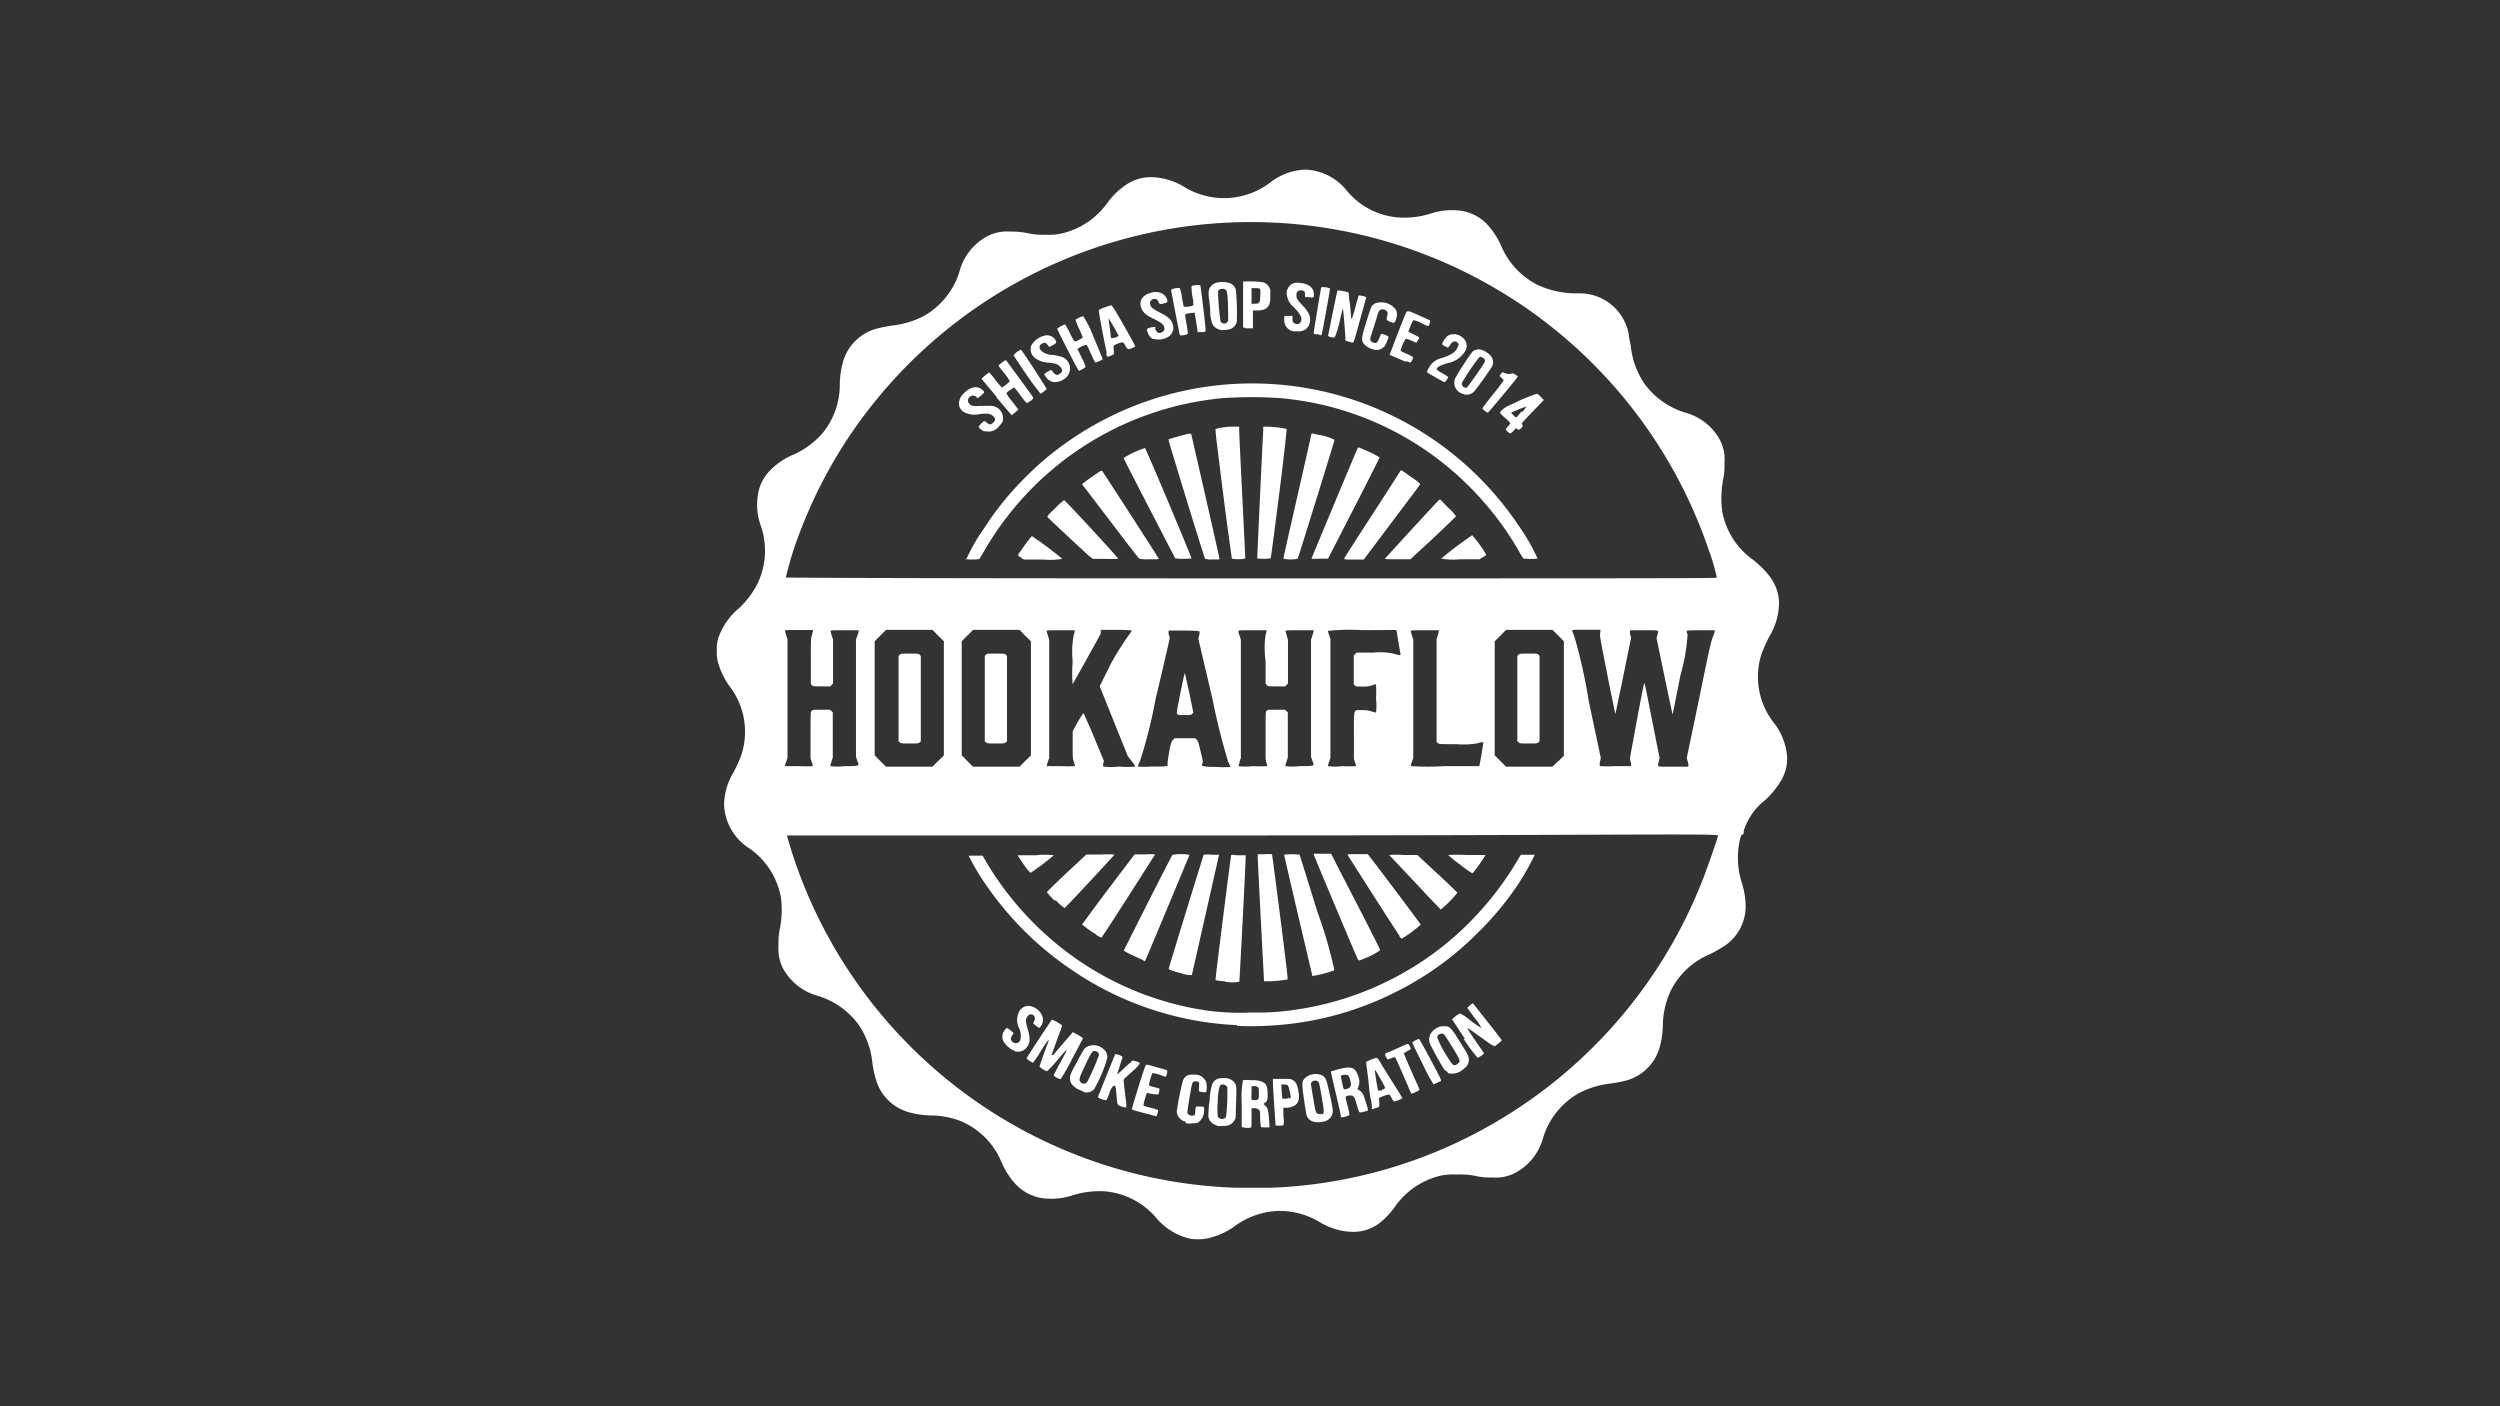 <?xml version="1.0" encoding="UTF-8"?>
<svg xmlns="http://www.w3.org/2000/svg" id="Ebene_1" data-name="Ebene 1" viewBox="0 0 177.78 100">
  <rect x="0" y="0" width="177.78" height="100" fill="#333333" stroke="none"/>
  <defs>
    <style>.cls-1{fill:#fff;}</style>
  </defs>
  <g id="layer1">
    <path id="path267" class="cls-1" d="M84.57,88.07a4.46,4.46,0,0,1-2.42-1.55,5.43,5.43,0,0,0-3.55-1.8,6.33,6.33,0,0,0-2.32.28,4.81,4.81,0,0,1-2.18.2,3.26,3.26,0,0,1-2-1.13,5.66,5.66,0,0,1-.85-1.35,5.4,5.4,0,0,0-2.94-3,6.06,6.06,0,0,0-2.12-.4,6,6,0,0,1-1.67-.26,3.37,3.37,0,0,1-2.13-2,7,7,0,0,1-.36-1.54,5.84,5.84,0,0,0-1-2.69,5.64,5.64,0,0,0-2.83-2,4.06,4.06,0,0,1-2.54-2,3.22,3.22,0,0,1-.3-1.61,4.68,4.68,0,0,1,.1-1.18,7.06,7.06,0,0,0,.08-2.18,5.46,5.46,0,0,0-2.19-3.49,3.87,3.87,0,0,1-1.86-3.15,4.62,4.62,0,0,1,.7-2.35,10.69,10.69,0,0,0,.52-1.16,5.3,5.3,0,0,0-.8-4.87,5.46,5.46,0,0,1-.85-1.73,2.65,2.65,0,0,1-.08-.85,2.24,2.24,0,0,1,.1-.88,4.68,4.68,0,0,1,1.44-2.1,6.26,6.26,0,0,0,1.35-1.78,5.42,5.42,0,0,0,.22-4.15,4.36,4.36,0,0,1-.08-2.66,3.19,3.19,0,0,1,.58-1.05,4.93,4.93,0,0,1,1.81-1.3,6,6,0,0,0,2.07-1.51,5.45,5.45,0,0,0,1.25-3.48,6.43,6.43,0,0,1,.2-1.52,3.41,3.41,0,0,1,2.59-2.5c.18-.05.6-.13.93-.18a6.42,6.42,0,0,0,2.26-.68,5.49,5.49,0,0,0,2.53-3.16,4,4,0,0,1,2-2.52,3,3,0,0,1,1.62-.32,5.52,5.52,0,0,1,1.22.11,4.8,4.8,0,0,0,1.29.11,4.23,4.23,0,0,0,1.06-.07,5.53,5.53,0,0,0,3.36-2.24,5.54,5.54,0,0,1,1.28-1.23,3.11,3.11,0,0,1,1.81-.55,4.66,4.66,0,0,1,2.4.73,5.53,5.53,0,0,0,2.8.76A5.46,5.46,0,0,0,90.3,13a4.35,4.35,0,0,1,2.54-.94,4,4,0,0,1,3,1.58,5.29,5.29,0,0,0,4,1.84,6.27,6.27,0,0,0,1.83-.27,4.89,4.89,0,0,1,2.24-.22,3.22,3.22,0,0,1,2,1.14,5.67,5.67,0,0,1,.84,1.35,5.52,5.52,0,0,0,2.57,2.77,6.48,6.48,0,0,0,2.91.61,3.55,3.55,0,0,1,3.59,2.89c0,.2.11.6.15.89a5.89,5.89,0,0,0,1,2.69,5.64,5.64,0,0,0,2.83,2,4,4,0,0,1,2.53,2,3,3,0,0,1,.3,1.61,4.76,4.76,0,0,1-.1,1.19,7.29,7.29,0,0,0-.07,2.17,5.4,5.4,0,0,0,2.18,3.49c1.32,1.05,1.87,2,1.87,3.15a4.71,4.71,0,0,1-.71,2.36,12,12,0,0,0-.52,1.16,5.3,5.3,0,0,0,.8,4.86,4.48,4.48,0,0,1,1,2.42,3.13,3.13,0,0,1-.36,1.66,6.21,6.21,0,0,1-1.19,1.49A4.52,4.52,0,0,0,124,59.08c0,.2,0,.24-.1.27s-.15.22-.24.7a5.93,5.93,0,0,0,.21,2.75,5.58,5.58,0,0,1,.26,1.44,3.39,3.39,0,0,1-1.68,3.14,8.91,8.91,0,0,1-.85.47,5.5,5.5,0,0,0-2.77,2.56,5.92,5.92,0,0,0-.58,2.44,6.43,6.43,0,0,1-.2,1.52,3.41,3.41,0,0,1-2.58,2.51c-.18.05-.6.12-.93.17a6.41,6.41,0,0,0-2.27.69,5.47,5.47,0,0,0-2.53,3.15,4,4,0,0,1-2,2.52,2.92,2.92,0,0,1-1.61.32,4.45,4.45,0,0,1-1.22-.11,5.35,5.35,0,0,0-1.3-.1,5.08,5.08,0,0,0-1.06.06,5.53,5.53,0,0,0-3.36,2.24A5.35,5.35,0,0,1,98,87.05a3.1,3.1,0,0,1-1.8.55,4.67,4.67,0,0,1-2.41-.73,5.61,5.61,0,0,0-2.8-.76,5.52,5.52,0,0,0-3.19,1.09,5.28,5.28,0,0,1-2,.88,3.9,3.9,0,0,1-1.23,0Zm5.62-3.6a34.12,34.12,0,0,0,16.47-4.85,34.49,34.49,0,0,0,14.51-17.29c.34-.91,1-2.77,1-2.92s-9.73,0-33.11,0-33.1,0-33.1,0,.28,1,.51,1.67a34.38,34.38,0,0,0,31.3,23.38c1.09,0,1.43,0,2.46,0Zm-1.75-4.3c-.07,0-.14,0-.14-.06s0-.77,0-1.65a6.9,6.9,0,0,1,.09-1.64,2,2,0,0,1,.62,0,1.66,1.66,0,0,1,.76.11c.27.14.35.29.37.75s0,.62-.2.75l-.09.07.11.11c.22.21.25.34.31,1.38v.18H90c-.27,0-.32,0-.34-.05a5.26,5.26,0,0,1-.05-.6c0-.53,0-.54-.12-.62a.4.4,0,0,0-.32-.09H89v.68c0,.59,0,.68-.06.7a1.53,1.53,0,0,1-.45,0Zm1-2c.08-.06.08-.09.08-.43s0-.37-.08-.44a.43.43,0,0,0-.29-.06H89v.45a2.85,2.85,0,0,0,0,.49c0,.08.39.07.49,0Zm-2.92,1.85a.77.77,0,0,1-.59-.61c0-.08,0-.6.09-1.15a4.56,4.56,0,0,1,.19-1.18c.15-.32.4-.44.87-.41a.86.86,0,0,1,.68.28c.17.2.18.3.14,1.47s0,1.08-.12,1.25a.62.62,0,0,1-.26.27.75.75,0,0,1-.5.12,1.73,1.73,0,0,1-.5,0Zm.58-.48c.1-.08.12-.21.18-1.35l0-.89-.1-.09a.3.3,0,0,0-.43,0,3.64,3.64,0,0,0-.15,1.11,5.19,5.19,0,0,0,0,1.08.35.35,0,0,0,.5.11Zm3.61.5s-.21-3-.19-3.16v-.16l.23,0c.13,0,.41,0,.63,0,.37,0,.4,0,.56.09a.61.61,0,0,1,.26.29,2.62,2.62,0,0,1,.17.93c0,.43-.27.68-.83.75a.94.94,0,0,0-.27,0,4.34,4.34,0,0,0,0,.61,1.94,1.94,0,0,1,0,.63,1.61,1.61,0,0,1-.61,0Zm1-1.89c.1-.1.1-.1,0-.54s-.09-.48-.36-.48a.5.5,0,0,0-.23,0,10.08,10.08,0,0,0,.07,1s.08,0,.2,0a.32.32,0,0,0,.27-.09Zm-7.39,1.62a.81.81,0,0,1-.64-.72,19.63,19.63,0,0,1,.44-2.21c.15-.34.37-.45.81-.42a.85.85,0,0,1,.84.52,1.54,1.54,0,0,1,0,.73,1.46,1.46,0,0,1-.5-.06.67.67,0,0,1,0-.28c0-.23,0-.29,0-.34a.32.32,0,0,0-.39-.06c-.11.07-.12.12-.31,1.25-.13.78-.15.94-.11,1a.37.37,0,0,0,.51.1S85,79.2,85,79s.06-.29.07-.31.09,0,.23,0c.36,0,.34,0,.32.33a1,1,0,0,1-.35.75c-.13.09-.19.1-.46.11a1.65,1.65,0,0,1-.48,0Zm9.11,0a.71.71,0,0,1-.52-.46s-.1-.56-.18-1.12c-.16-1.16-.16-1.27.06-1.52A1.16,1.16,0,0,1,94,76.46c.28.15.33.29.56,1.36A9.87,9.87,0,0,1,94.78,79a.79.79,0,0,1-.73.77,1.38,1.38,0,0,1-.63,0Zm.57-.51c.18-.08.17-.17,0-1.19s-.2-1.07-.27-1.15a.32.32,0,0,0-.42,0,.34.34,0,0,0-.09.14s.07.51.16,1c.14.84.18,1,.24,1.08a.36.36,0,0,0,.4.05Zm1.35.1c0-.13-.73-3.15-.71-3.17l.52-.15c.95-.24,1.21-.15,1.42.47a1,1,0,0,1,0,.82c0,.06-.08.12-.06.13A.77.77,0,0,1,97,78c.12.33.27.84.28.9s0,.09-.26.15a1.22,1.22,0,0,1-.31.06c-.06,0-.14-.23-.25-.62s-.17-.52-.3-.57-.47,0-.47.11.07.33.15.65a3.67,3.67,0,0,1,.12.62,1.71,1.71,0,0,1-.56.16s0,0-.07-.08Zm.44-1.93c.28-.08.33-.23.22-.65-.08-.27-.15-.36-.33-.35s-.31,0-.32.13a6,6,0,0,0,.19.86c0,.06.07.06.24,0Zm-14.3,1.76c-.91-.25-1-.27-1-.33s.91-3.08,1-3.13.15,0,1.33.32c.2.06.22.09.15.35s-.07.17-.59,0c-.31-.09-.41-.1-.44-.07a4,4,0,0,0-.24.84,1,1,0,0,0,.36.13l.37.1c.05,0,0,.35-.06.41s-.09,0-.36,0l-.39-.08c-.09,0-.08,0-.28.68,0,.1-.05.21,0,.22a2.57,2.57,0,0,0,.51.15,3.49,3.49,0,0,1,.51.16c0,.06-.07.44-.15.44l-.65-.18Zm16.07-.37s0-.33-.09-.69-.13-1.08-.2-1.61-.12-1-.12-1a2.61,2.61,0,0,1,.76-.3,1.2,1.2,0,0,1,.26.35c.25.43,1,1.61,1.32,2.12l.24.4a1.62,1.62,0,0,1-.61.24,1.56,1.56,0,0,1-.16-.25,1.84,1.84,0,0,0-.16-.25,2.65,2.65,0,0,0-.72.24.36.36,0,0,0,0,.23,1.9,1.9,0,0,1,0,.31c0,.09,0,.11-.19.17-.34.11-.34.11-.36.06Zm.71-1.32a.58.58,0,0,0,.23-.13,4.51,4.51,0,0,0-.33-.65c-.39-.67-.37-.64-.4-.61A13.39,13.39,0,0,0,98,77.55s0,0,.27,0ZM79.78,78.69c-.34-.12-.32-.07-.38-.76s-.07-.83-.26-.67a1.28,1.28,0,0,0-.26.51,2.26,2.26,0,0,1-.21.47s-.11,0-.32-.07a.83.83,0,0,1-.28-.15s1.2-3,1.24-3.06a1.15,1.15,0,0,1,.49.17c.06.05,0,.08-.15.61s-.24.65-.19.65A6.42,6.42,0,0,0,80,75.9l.55-.49.22.06c.37.11.37.11,0,.5l-.61.55c-.23.19-.25.22-.25.35s.09.9.17,1.47a1.28,1.28,0,0,1,0,.42,1.14,1.14,0,0,1-.31-.07Zm20.54-1-.56-1.3c-.29-.66-.53-1.2-.56-1.21a.69.69,0,0,0-.26.07,1.33,1.33,0,0,1-.27.09s-.17-.25-.17-.36.13-.11.37-.21l.78-.35a3.72,3.72,0,0,1,.46-.19c.06,0,.22.27.22.36a.68.68,0,0,1-.24.15c-.13.07-.25.15-.25.18s.24.61.54,1.28.56,1.25.56,1.28-.1.11-.26.18l-.29.12s0,0-.07-.09ZM77,77.59a1.52,1.52,0,0,1-.64-.34.72.72,0,0,1-.27-.57c0-.16,0-.29.47-1.11a10.9,10.9,0,0,1,.56-1,1,1,0,0,1,1.31,0,.71.71,0,0,1,.31.66,9.57,9.57,0,0,1-.94,2.23.71.71,0,0,1-.8.17Zm.27-.57a14.88,14.88,0,0,0,.88-2,.28.28,0,0,0-.25-.27c-.2-.05-.25,0-.7.94s-.53,1.15-.32,1.29a.27.27,0,0,0,.39,0Zm23.89-1.37c-.4-.8-.73-1.48-.73-1.51a1.15,1.15,0,0,1,.48-.26c.05,0,1.54,2.78,1.56,2.91s-.06.09-.24.19a1.62,1.62,0,0,1-.29.13,13.28,13.28,0,0,1-.78-1.46Zm-26,1a.73.73,0,0,1-.23-.18s.18-.38.4-.79c.51-.91.54-1,.5-1s-.32.34-.67.75a7.78,7.78,0,0,1-.7.75,1.45,1.45,0,0,1-.54-.33s.12-.38.27-.8c.39-1.07.39-1,.37-1.1a5.93,5.93,0,0,0-.53.78,9.24,9.24,0,0,1-.57.84c-.06,0-.46-.25-.45-.32s1.74-2.7,1.8-2.74a2.6,2.6,0,0,1,.71.41,2.49,2.49,0,0,1-.15.47c-.19.52-.59,1.62-.59,1.63s.09,0,.12,0l.58-.68.67-.78.14-.16.27.14a3.18,3.18,0,0,1,.36.22l.1.07-.77,1.45a15.22,15.22,0,0,1-.82,1.46.75.75,0,0,1-.27-.1Zm27.79-.42a.86.86,0,0,1-.24-.17c-.09-.1-.81-1.38-1-1.79s-.06-.9.51-1.19a.79.79,0,0,1,.45-.1c.4,0,.46,0,1.08,1,.28.44.56.87.6,1a.74.74,0,0,1-.23,1,1.21,1.21,0,0,1-1.17.33Zm.59-.51a.42.42,0,0,0,.14-.09c.2-.16.17-.23-.39-1.15-.28-.45-.54-.86-.58-.9a.31.31,0,0,0-.51.19,7.75,7.75,0,0,0,.84,1.56c.19.32.32.45.42.41l.08,0Zm.63-1.85-.91-1.38a2,2,0,0,1,.56-.42s.19.07.53.32a6.47,6.47,0,0,0,1,.71,4.08,4.08,0,0,0-.48-.71c-.28-.38-.52-.7-.52-.72a1.55,1.55,0,0,1,.39-.33s2.05,2.58,2.05,2.63-.11.13-.25.24l-.25.2-.12-.07c-.1,0-.49-.32-1.57-1.08a1.11,1.11,0,0,0-.27-.15s.26.42.59.9.62.89.62.9a1.55,1.55,0,0,1-.46.31,10.43,10.43,0,0,1-1-1.35Zm-32,.87a1.69,1.69,0,0,1-.83-.72.77.77,0,0,1,.16-.83c.08-.1.1-.1.17-.06a2.06,2.06,0,0,1,.25.19l.16.14-.1.17c-.13.24-.12.3,0,.44s.43.18.56-.07a1.2,1.2,0,0,0-.06-.86,1.35,1.35,0,0,1,0-1.23.79.79,0,0,1,.6-.38,1.14,1.14,0,0,1,1.09.91A.83.83,0,0,1,74,73c-.07.1-.09.1-.16.06a1.2,1.2,0,0,1-.23-.17l-.14-.12.06-.13c.09-.18.08-.29,0-.4a.27.27,0,0,0-.43,0c-.19.22-.19.35,0,1s.14,1-.13,1.29a.77.77,0,0,1-.84.21ZM88,72.9a22.61,22.61,0,0,1-11.52-3.75A23,23,0,0,1,70.17,63a17.07,17.07,0,0,1-1.29-2.15s.14,0,.5,0h.5l.22.39a22.33,22.33,0,0,0,6.12,6.72,21.72,21.72,0,0,0,9.66,3.91A17.44,17.44,0,0,0,89,72a17.37,17.37,0,0,0,3.14-.2,21.86,21.86,0,0,0,11.46-5.35,22.63,22.63,0,0,0,4.32-5.28l.23-.39h.5c.36,0,.49,0,.49,0A17.93,17.93,0,0,1,107.88,63a21.62,21.62,0,0,1-2.73,3.27,22,22,0,0,1-5.93,4.29,22.43,22.43,0,0,1-9.28,2.39,18.38,18.38,0,0,1-2,0Zm-.82-3.1c-.57-.06-.71-.08-.74-.12s1.08-8.78,1.11-8.86.15,0,.52,0h.51V61c0,.45-.43,8.77-.45,8.81a2.73,2.73,0,0,1-1,0Zm2.71,0s-.45-8.47-.45-8.88v-.17h.5a1.85,1.85,0,0,1,.52,0s.27,2,.58,4.45c.42,3.3.55,4.43.52,4.45a9.76,9.76,0,0,1-1.26.13c-.26,0-.39,0-.41,0Zm3.43-.43s-2-8.47-2-8.59a4.06,4.06,0,0,1,1.1,0s.58,1.86,1.27,4.08A31.1,31.1,0,0,1,94.89,69a8.67,8.67,0,0,1-1.59.41Zm-9.21-.13c-.73-.19-1-.28-1-.35s2.44-8,2.49-8.11a2.52,2.52,0,0,1,.56,0c.41,0,.53,0,.53,0s-1.79,7.94-1.92,8.49c0,.1-.08.1-.64,0Zm12.46-1c-.07-.1-3.11-7.34-3.14-7.45l0-.08h1.23l.19.37c.1.2.88,1.73,1.74,3.39s1.56,3.06,1.56,3.1a5,5,0,0,1-1.13.59c-.39.17-.38.17-.43.08Zm-15.37,0-.71-.33a4.09,4.09,0,0,1-.58-.31s3.36-6.69,3.47-6.81a3.51,3.51,0,0,1,1.21,0s-3,7.21-3.11,7.43-.09.12-.28,0Zm18.34-1.66c-.56-.84-3.69-5.73-3.7-5.78s0-.06.7-.06h.72l.12.15c.45.56,3.65,4.82,3.65,4.86a8.1,8.1,0,0,1-1.35,1S99.58,66.7,99.52,66.61Zm-21.59-.13a7.08,7.08,0,0,1-1-.71s.83-1.15,1.86-2.51l1.87-2.47h.72a3.94,3.94,0,0,1,.74,0s-3.75,5.91-3.82,5.92a1.88,1.88,0,0,1-.42-.24Zm22.64-3.74L98.79,60.8a6.43,6.43,0,0,1,1,0h1l1.42,1.32c.78.72,1.42,1.34,1.43,1.37a8.84,8.84,0,0,1-1.18,1.19s-.85-.86-1.81-1.91ZM75,64.05a6.06,6.06,0,0,1-.56-.61s.63-.64,1.4-1.36l1.41-1.31h1a7,7,0,0,1,1,0c0,.05-3.49,3.79-3.54,3.8a2.87,2.87,0,0,1-.63-.55Zm28.81-2.58a9.94,9.94,0,0,1-.83-.67,11.92,11.92,0,0,1,1.33,0c.73,0,1.33,0,1.33,0a12.49,12.49,0,0,1-.75,1.09.64.64,0,0,1-.2.21,9.72,9.72,0,0,1-.88-.63ZM73,61.75a10.14,10.14,0,0,1-.63-.93s.14,0,1.28,0a5.88,5.88,0,0,1,1.29,0,17.88,17.88,0,0,1-1.65,1.25s-.16-.13-.29-.31Zm-15.2-7.26a.88.88,0,0,0-.07-.29l-.09-.26V52.28c0-1.64,0-1.65.08-1.73s.09-.08.69-.08h.61l.1.09.1.1v3.21l-.09.28a2.53,2.53,0,0,0-.09.33,3.63,3.63,0,0,0,1,0c1.16,0,1.07,0,.92-.39l-.09-.27V45.49l.11-.32a.86.86,0,0,0,.08-.35s-.47,0-1,0c-.85,0-1,0-1,.06a3.06,3.06,0,0,0,.09.33l.09.28v3.12l-.1.1-.09.1h-.61c-.58,0-.62,0-.7-.08l-.08-.08V47c0-1.59,0-1.6.09-1.88a1.68,1.68,0,0,0,.07-.32s-.47,0-1,0c-.76,0-1,0-1,.05a3.06,3.06,0,0,0,.09.33l.09.29V53.9l-.09.26a2.16,2.16,0,0,0-.09.32s.19,0,1,0a8.07,8.07,0,0,0,1,0Zm8.91-.37.41-.4V45.6l-.41-.4-.4-.41h-3.3l-.41.41-.4.4v8.11l.4.41.41.4h3.3ZM64,52.8l-.1-.08V46.64l.08-.08c.08-.08.12-.08.71-.08s.64,0,.71.08l.08.09v6.07l-.09.08c-.09.07-.15.07-.7.07s-.6,0-.69-.07Zm8.9,1.32.41-.4V45.6l-.41-.4-.4-.41h-3.3l-.41.41-.4.4v8.11l.4.41.4.4h3.31ZM70.13,52.8l-.1-.08V46.64l.08-.08c.08-.08.12-.08.71-.08s.64,0,.71.08l.08.09v6.07l-.1.08c-.08.07-.14.07-.69.07s-.6,0-.69-.07Zm6.31,1.69a1.3,1.3,0,0,0-.07-.29c-.09-.26-.09-.29-.09-1.25V52l.36-.65a4.41,4.41,0,0,1,.41-.64s.36.77.75,1.71l.71,1.71-.06.16a1,1,0,0,0,0,.22,4.45,4.45,0,0,0,1.14,0,5.67,5.67,0,0,0,1.15,0,3.11,3.11,0,0,0-.27-.39l-.27-.35-1-2.48-1-2.49L79,47.19a20.57,20.57,0,0,1,1.21-1.94,3.22,3.22,0,0,0,.28-.41s-.24-.05-1.11-.05H78.28l0,.1a.46.46,0,0,0,0,.15c0,.06-2,3.6-2,3.62a9.17,9.17,0,0,1,0-1.61,6.49,6.49,0,0,1,.08-1.91,1.11,1.11,0,0,0,.07-.32s-.46,0-1,0c-.76,0-1,0-1,.05a3.06,3.06,0,0,0,.09.33l.09.29V53.9l-.09.26a2.16,2.16,0,0,0-.09.32s.19,0,1,0a8.19,8.19,0,0,0,1,0Zm6.59,0s0-.11,0-.19,0-.18.12-.87.2-.75.28-.83l.09-.1H85l.1.1c.09.09.13.22.28.84s.18.73.12.86-.16.24,1,.24a7.47,7.47,0,0,0,1,0,2.62,2.62,0,0,0-.15-.33,46.31,46.31,0,0,1-1.13-4.51c-.54-2.31-1-4.24-1-4.27a1.22,1.22,0,0,1,.07-.28.71.71,0,0,0,0-.26s-.25-.05-1.09-.05c-.59,0-1.08,0-1.09,0a.74.74,0,0,0,0,.26,1.38,1.38,0,0,1,.07.31s-.45,2-1,4.28a35,35,0,0,1-1.13,4.49,2,2,0,0,0-.14.33,6.35,6.35,0,0,0,1,0c.83,0,1,0,1-.05Zm.69-3.72c-.06-.07-.06-.1.22-1.49.15-.78.3-1.41.31-1.41s0-.09.34,1.48l.27,1.33-.08.08c-.07.08-.1.09-.53.09s-.46,0-.53-.08Zm6.39,3.74s0-.15-.06-.29L90,53.94V52.28c0-1.64,0-1.65.07-1.73s.1-.08.69-.08h.61l.11.09.1.1v3.21l-.09.28a2.53,2.53,0,0,0-.09.33,3.63,3.63,0,0,0,1,0c1.16,0,1.07,0,.92-.39l-.09-.27V45.49l.1-.32a1.27,1.27,0,0,0,.09-.35s-.47,0-1,0c-.86,0-1,0-1,.06a3.06,3.06,0,0,0,.09.33l.08.28v3.12l-.1.1-.1.1h-.61c-.57,0-.61,0-.69-.08L90,48.62V47A6.39,6.39,0,0,1,90,45.14a1.11,1.11,0,0,0,.07-.32s-.46,0-1,0c-.76,0-1,0-1,.05s0,.17.08.33l.09.29V53.9l-.09.26c0,.15-.09.29-.09.32a3.43,3.43,0,0,0,1,0,7.84,7.84,0,0,0,1,0Zm6.32,0a.88.88,0,0,0-.07-.29l-.08-.26V52.3c0-2-.06-1.8.57-1.8a1.8,1.8,0,0,1,.68.09,1.71,1.71,0,0,0,.32.08,4,4,0,0,0,0-1,7.84,7.84,0,0,0,0-1s-.15,0-.29.07a1.92,1.92,0,0,1-.7.08c-.39,0-.44,0-.51-.07l-.08-.08V46.6l.1-.09.1-.1h1.2a4.24,4.24,0,0,1,1.49.09c.37.11.45.12.43,0s-.08-.44-.15-.87-.13-.8-.14-.82-1.08,0-2.44,0a15.2,15.2,0,0,0-2.43.05,1.85,1.85,0,0,0,.09.31l.09.27V53.9l-.09.26a2.16,2.16,0,0,0-.09.32,3.43,3.43,0,0,0,1,0,7.84,7.84,0,0,0,1,0Zm8.76,0s.08-.37.15-.8.13-.81.14-.86,0-.13-.38,0a5.56,5.56,0,0,1-1.52.07c-1.23,0-1.25,0-1.33-.08l-.09-.07V45.45l.09-.3a1.15,1.15,0,0,0,.07-.33s-.46,0-1,0c-.77,0-1,0-1,.05a3.06,3.06,0,0,0,.09.33l.09.29V53.9l-.09.26a2.16,2.16,0,0,0-.09.32,19.45,19.45,0,0,0,2.42,0c1.34,0,2.43,0,2.44,0Zm5.62-.37.4-.4V45.6l-.4-.4-.41-.41h-3.3l-.4.41-.41.4v8.11l.41.41.4.4h3.3l.41-.4ZM108,52.8l-.1-.08V46.64l.09-.08c.08-.08.11-.08.71-.08s.63,0,.71.08l.07.09v6.07l-.09.08c-.09.07-.14.07-.69.07s-.61,0-.7-.07Zm8,1.62c0-.05,0-.19-.07-.31s0-.25.45-2.78c.55-2.9.52-2.73.56-2.73s.26,1.2.55,2.66l.53,2.66-.06.23c-.1.41-.21.37,1,.37h1.1l0-.1c0-.05,0-.19-.06-.31l-.05-.22.85-4.07c.82-4,.85-4.08,1-4.52a1.67,1.67,0,0,0,.15-.48s-.47,0-1,0c-.85,0-1,0-1,.07s0,.12.06.2a13.6,13.6,0,0,1-.51,2.93c-.3,1.52-.55,2.78-.56,2.79h0s-.27-1.24-.58-2.73l-.56-2.7.06-.22c.1-.37.2-.34-.94-.34-.55,0-1,0-1,0a1.06,1.06,0,0,0,0,.28l.07.25-.55,2.71c-.31,1.49-.56,2.71-.57,2.72h0s-.27-1.27-.57-2.8c-.54-2.73-.55-2.79-.5-3a.44.44,0,0,0,0-.2s-.46,0-1,0c-.76,0-1,0-1,.05s.08.25.18.51a37.87,37.87,0,0,1,1,4.52l.86,4.06-.07.27a.94.94,0,0,0,0,.29,9.64,9.64,0,0,0,1.11,0h1.1v-.1Zm6.09-13.31a12,12,0,0,0-.53-1.86A34.39,34.39,0,0,0,60.41,31a33.86,33.86,0,0,0-3.53,6.85,24.19,24.19,0,0,0-1,3.22s3.92.06,33.16.06,33.15,0,33.16-.06ZM68.73,39.74A12.91,12.91,0,0,1,70,37.54,21,21,0,0,1,72.86,34a21.3,21.3,0,0,1,3-2.54,22.82,22.82,0,0,1,32.23,6.06,13.72,13.72,0,0,1,1.25,2.2,4.4,4.4,0,0,1-1,0,3.92,3.92,0,0,1-.34-.55,22.14,22.14,0,0,0-6.2-6.86,21.68,21.68,0,0,0-10.77-4,30.56,30.56,0,0,0-4.06,0,21.92,21.92,0,0,0-17,10.9c-.17.29-.32.53-.34.55a4.4,4.4,0,0,1-1,0Zm3.9-.08c-.3-.17-.3-.16,0-.54a8.66,8.66,0,0,1,.75-1,25.33,25.33,0,0,1,2.16,1.62,5,5,0,0,1-1.34.05H72.81l-.18-.11Zm4.8-.14c-.56-.5-2.89-2.68-2.93-2.74s0-.15.54-.64a3.9,3.9,0,0,1,.63-.57c.08,0,3.88,4.12,3.85,4.17a9,9,0,0,1-.91,0h-.9Zm3.58.2c-.06,0-3.83-5-4-5.2l-.06-.1.21-.16c.11-.09.42-.31.69-.49.46-.32.48-.33.54-.26s4,6.15,4,6.21-.12.05-.68.05a2.34,2.34,0,0,1-.73-.05Zm2.57,0s-3.68-7.09-3.68-7.15a6.83,6.83,0,0,1,1.52-.71c.06,0,3.34,7.81,3.31,7.85a5.5,5.5,0,0,1-1.15,0Zm2.11,0c-.06-.08-2.63-8.44-2.6-8.47s1.08-.33,1.38-.39a.39.39,0,0,1,.24,0s2,8.72,2,8.84,0,.08-.5.08a1.31,1.31,0,0,1-.54-.05Zm1.91,0s-.24-1.67-.5-3.67-.5-4-.57-4.55-.1-.94-.09-1a5,5,0,0,1,1.26-.16l.42,0,0,.23c0,.48.45,9.12.43,9.15a2.64,2.64,0,0,1-1,0Zm1.8,0s.38-8.41.43-9.08l0-.3h.21a8.3,8.3,0,0,1,1.46.16s-.09,1.09-.53,4.6c-.32,2.51-.59,4.58-.61,4.6a3.23,3.23,0,0,1-1,0Zm1.86,0c0-.07,2-8.81,2-8.87s.15,0,.55.08a3.54,3.54,0,0,1,1.09.35c0,.08-2.58,8.4-2.62,8.45a2.38,2.38,0,0,1-1,0Zm2,0s3.24-7.8,3.3-7.87.12,0,.48.14a7.66,7.66,0,0,1,1.07.54s-.81,1.64-1.83,3.61l-1.84,3.59h-.58a5.17,5.17,0,0,1-.6,0Zm2.33,0c0-.08,4-6.19,4-6.25s.16,0,.52.28c.64.44.87.61.87.68s-.91,1.24-2,2.7l-2,2.66h-.7c-.66,0-.7,0-.68-.07Zm2.9,0s3.74-4.1,3.85-4.17.14.05.63.54a3.07,3.07,0,0,1,.57.63s-.74.73-1.62,1.55l-1.62,1.5h-.91c-.72,0-.9,0-.9-.05Zm4,0a27,27,0,0,1,2.2-1.66,8.58,8.58,0,0,1,1,1.39.78.78,0,0,1-.25.18l-.23.14h-1.34A5,5,0,0,1,102.49,39.72Zm4.74-9a.58.58,0,0,1-.15-.2,1,1,0,0,1,.17-.22c.14-.15.16-.19.13-.24a3,3,0,0,0-.36-.35,3.92,3.92,0,0,1-.35-.34s0-.11.15-.22a2,2,0,0,1,.69-.4A11.79,11.79,0,0,1,109.3,28a1,1,0,0,1,.27.23l.22.21-.78.81c-.43.44-.78.82-.78.84a.18.18,0,0,0,0,.08c.09.07.07.16-.06.28s-.21.14-.28.06-.09-.07-.27.13a.56.56,0,0,1-.23.18.61.61,0,0,1-.21-.16Zm1-1.41a1.62,1.62,0,0,0,.31-.4,9.44,9.44,0,0,0-1.08.44s.29.34.36.34A2,2,0,0,0,108.18,29.26ZM70,30.69c-.17-.08-.41-.28-.41-.34a1.64,1.64,0,0,1,.41-.42l.17.12c.19.17.29.17.46,0s.18-.28,0-.45-.33-.22-.92-.16a1.66,1.66,0,0,1-1.13-.12.71.71,0,0,1-.39-.59,1.06,1.06,0,0,1,.39-.8c.46-.45.94-.52,1.3-.19a.27.27,0,0,1,.1.15c0,.08-.42.44-.49.41s-.05,0-.05-.05,0-.06-.12-.09-.14-.06-.24,0a.33.33,0,0,0-.16.54c.14.17.29.2.82.16l.67,0A.88.88,0,0,1,71.29,30a2.34,2.34,0,0,1-.27.34.93.93,0,0,1-1,.31Zm.87-2.47-1.07-1.28.08-.09a3.5,3.5,0,0,1,.47-.37s.21.24.44.54a5.25,5.25,0,0,0,.46.54,2.76,2.76,0,0,0,.56-.45,4.69,4.69,0,0,0-.39-.57A6.13,6.13,0,0,1,71,26a2.17,2.17,0,0,1,.53-.4s1.89,2.55,1.94,2.67-.38.39-.46.39a3.79,3.79,0,0,1-.44-.54,4.47,4.47,0,0,0-.45-.56,2,2,0,0,0-.56.4,3.19,3.19,0,0,0,.42.59c.23.3.43.56.43.58a3.6,3.6,0,0,1-.47.39s-.51-.58-1.09-1.28Zm34.72,1c-.09-.07-.17-.15-.17-.18s.34-.48.75-1a9.73,9.73,0,0,0,.76-1s-.07-.1-.15-.17a.83.83,0,0,1-.14-.14.72.72,0,0,1,.1-.15l.11-.12.18.08a.75.75,0,0,0,.55,0s.35.17.35.24-2.09,2.57-2.13,2.57a.86.86,0,0,1-.21-.14ZM104,28a.82.82,0,0,1-.52-1.1,19.2,19.2,0,0,1,1.22-1.88.71.71,0,0,1,.56-.17,1.56,1.56,0,0,1,.71.41.69.69,0,0,1,.13.8c-.1.2-1.11,1.61-1.28,1.79A.72.72,0,0,1,104,28Zm.36-.51c.1-.08,1.1-1.51,1.2-1.71s0-.28-.16-.36-.13-.06-.22,0a15.56,15.56,0,0,0-1.21,1.79.25.25,0,0,0,.12.31c.13.07.16.07.27,0ZM73,26.65c-.51-.74-.92-1.37-.92-1.4a1.46,1.46,0,0,1,.52-.38c.06,0,1.85,2.76,1.83,2.8A2.36,2.36,0,0,1,74,28S73.5,27.39,73,26.65Zm1.83.5a.92.92,0,0,1-.5-.41l-.08-.13.11-.08a1.28,1.28,0,0,1,.26-.16c.15-.08.15-.08.19,0a1.79,1.79,0,0,0,.16.19c.14.13.23.13.42,0s.17-.29,0-.48-.32-.23-.81-.29a1.67,1.67,0,0,1-1-.35.78.78,0,0,1-.22-.92,1.53,1.53,0,0,1,1-.67.7.7,0,0,1,.75.44c0,.11,0,.11-.27.27s-.23.11-.28.05c-.17-.25-.27-.28-.47-.17s-.24.33,0,.54a1.23,1.23,0,0,0,.75.26c.16,0,.4.07.53.1a.88.88,0,0,1,.45,1.5,1.19,1.19,0,0,1-1,.32Zm27.66-.08-.6-.35a2.3,2.3,0,0,1-.42-.26,1,1,0,0,1,.15-.32,1.34,1.34,0,0,1,.92-.68c.67-.23.94-.41,1.09-.71s.1-.29,0-.4-.34-.12-.51.18c-.06.1-.13.19-.16.19s-.41-.19-.41-.25a1.41,1.41,0,0,1,.41-.6A.92.92,0,0,1,104,24a.73.73,0,0,1,.17,1,1.82,1.82,0,0,1-1.22.82c-.53.16-.79.3-.79.44a1.57,1.57,0,0,0,.42.29,2.38,2.38,0,0,1,.41.27,1,1,0,0,1-.26.36.83.83,0,0,1-.24-.13Zm-25.82-.79c-.1-.11-1.51-2.87-1.49-2.91a2,2,0,0,1,.56-.3,4.67,4.67,0,0,1,.34.61,2.94,2.94,0,0,0,.35.61A1.78,1.78,0,0,0,77,24s-.12-.31-.27-.64a3.47,3.47,0,0,1-.25-.63,2,2,0,0,1,.55-.25A7.84,7.84,0,0,1,77.78,24c.36.84.64,1.53.63,1.55a1.21,1.21,0,0,1-.26.14c-.19.08-.24.1-.28.06a6.13,6.13,0,0,1-.3-.62l-.29-.61a1.45,1.45,0,0,0-.58.24l-.08.06.3.61a3.15,3.15,0,0,1,.28.66,1.58,1.58,0,0,1-.47.28s0,0-.06-.06ZM100,25.74l-.7-.3-.48-.21s1.15-3.06,1.22-3.08a.59.59,0,0,1,.22,0c.26.1,1.38.6,1.42.63s0,.09,0,.18c-.09.29-.07.29-.64,0a1.59,1.59,0,0,0-.54-.19,4,4,0,0,0-.34.82,4.38,4.38,0,0,0,.4.2l.37.2a1.25,1.25,0,0,1-.21.38l-.37-.15a1.33,1.33,0,0,0-.38-.13,2.61,2.61,0,0,0-.37.86,3.37,3.37,0,0,0,.46.22,1.67,1.67,0,0,1,.43.24.8.8,0,0,1-.19.38,1.33,1.33,0,0,1-.28-.12Zm-21.29-.61c-.22-1-.6-3-.57-3.09a4.35,4.35,0,0,1,.88-.33c.06,0,.26.31.88,1.4s.83,1.49.83,1.53a1.24,1.24,0,0,1-.51.19s-.11-.08-.19-.24a.78.78,0,0,0-.18-.25,1.59,1.59,0,0,0-.65.24,1,1,0,0,0,0,.31.69.69,0,0,1,0,.29,1.16,1.16,0,0,1-.45.19s-.07-.09-.1-.24ZM79.34,24c.12-.05.2-.1.2-.13s-.62-1.13-.7-1.23,0,0,0,.05S79,23.94,79,24s.09.06.32,0Zm18.39.86a1.24,1.24,0,0,1-.75-.42c-.19-.26-.16-.45.19-1.58.16-.52.32-1,.36-1.07a1,1,0,0,1,.24-.21,1.29,1.29,0,0,1,1.51.47.79.79,0,0,1,.06.3c0,.24-.14.61-.22.61a1.28,1.28,0,0,1-.5-.2.52.52,0,0,1,0-.21,1.36,1.36,0,0,0,.06-.27c0-.2-.34-.36-.52-.24s-.15.24-.42,1.07-.33,1-.28,1.1a.36.36,0,0,0,.2.15c.21.08.3,0,.43-.33.05-.14.11-.27.12-.29a1.06,1.06,0,0,1,.54.21,2.68,2.68,0,0,1-.27.64.74.74,0,0,1-.79.27Zm-1.84-.57-.22-.07,0-.31c-.07-1-.16-2-.18-2a0,0,0,0,0,0,0s-.12.49-.25,1.06S94.92,24,94.9,24a1,1,0,0,1-.46-.1s.63-3.2.68-3.25a2.92,2.92,0,0,1,.79.16s0,.38.09.81c.08,1,.1,1.1.13,1.06a8.5,8.5,0,0,0,.25-.83c.12-.45.23-.82.24-.84a1.6,1.6,0,0,1,.54.12s-.83,3.05-.89,3.16-.1.08-.38,0ZM82,24.12a.92.92,0,0,1-.24-.19,1.14,1.14,0,0,1-.2-.5c0-.07.14-.13.42-.17s.15,0,.17.11.14.31.29.31.41-.13.36-.37-.21-.37-.73-.62-.73-.41-.88-.71c-.24-.52,0-.95.58-1.14s1.08,0,1.23.48c.05.17,0,.2-.24.26s-.3.07-.38-.11a.29.29,0,0,0-.35-.21c-.33.08-.34.48,0,.71a4.42,4.42,0,0,0,.52.29c.61.31.83.55.89,1A.79.79,0,0,1,83,24a1.37,1.37,0,0,1-1,.09Zm1.86-.48c-.17-.83-.58-3-.58-3s0-.09.3-.14.3,0,.33,0a3.59,3.59,0,0,1,.14.66c.06.33.12.63.13.65a1.49,1.49,0,0,0,.68-.09,2.19,2.19,0,0,0-.06-.61,4.32,4.32,0,0,1-.07-.68c0-.11,0-.11.29-.15s.3,0,.33,0,.43,3.25.38,3.29a.9.9,0,0,1-.3.05h-.26l-.1-.68c-.06-.37-.11-.69-.12-.7a2.24,2.24,0,0,0-.67.11,4.64,4.64,0,0,0,.1.7,5.47,5.47,0,0,1,.09.69.93.93,0,0,1-.46.11c-.11,0-.11,0-.15-.18Zm9.76.14c-.15,0-.2-.06-.2-.12s.51-3.2.54-3.23a1,1,0,0,1,.32,0c.25.05.3.07.3.13s-.53,3-.58,3.18-.09.08-.38,0Zm-1.52-.21a.78.78,0,0,1-.77-.71,1.47,1.47,0,0,1,0-.31c0-.08,0-.09.16-.09l.27,0,.15,0v.2c0,.25.08.35.29.38a.23.23,0,0,0,.24-.08c.08-.07.1-.12.1-.28s-.07-.35-.52-.82a1.32,1.32,0,0,1-.51-.91.62.62,0,0,1,.07-.43.69.69,0,0,1,.68-.41c.69,0,1.17.29,1.17.8,0,.26,0,.28-.36.22l-.27,0V21c0-.24,0-.29-.17-.34s-.44,0-.44.3.09.38.47.79.59.78.48,1.21-.47.67-1,.59Zm-5.39-.14a.78.78,0,0,1-.47-.34,2.49,2.49,0,0,1-.18-.93c0-.41-.1-.93-.11-1.14s0-.39.06-.52a.81.81,0,0,1,.47-.39,1.86,1.86,0,0,1,.91,0,.75.75,0,0,1,.49.46,16.67,16.67,0,0,1,.07,2.33.8.8,0,0,1-.43.49,1.71,1.71,0,0,1-.81.06Zm.55-.51a.36.36,0,0,0,.08-.12c0-.07,0-1.74-.09-2a.28.28,0,0,0-.31-.26c-.18,0-.28.05-.32.17a15.73,15.73,0,0,0,.18,2.16.32.32,0,0,0,.46.07Zm1.14.38s0-.79,0-1.67l0-1.61.09,0a7.36,7.36,0,0,1,1.32.05.72.72,0,0,1,.45.36c.08.15.09.2.07.63a1.58,1.58,0,0,1-.07.6c-.16.3-.34.39-.81.42l-.35,0,0,.63c0,.35,0,.63,0,.64h-.29c-.24,0-.29,0-.31-.06Zm1.13-1.77c.05-.05.07-.14.09-.45s0-.39,0-.48-.09-.1-.3-.11H89V21.6h.21c.17,0,.23,0,.29-.07Z"></path>
  </g>
</svg>
